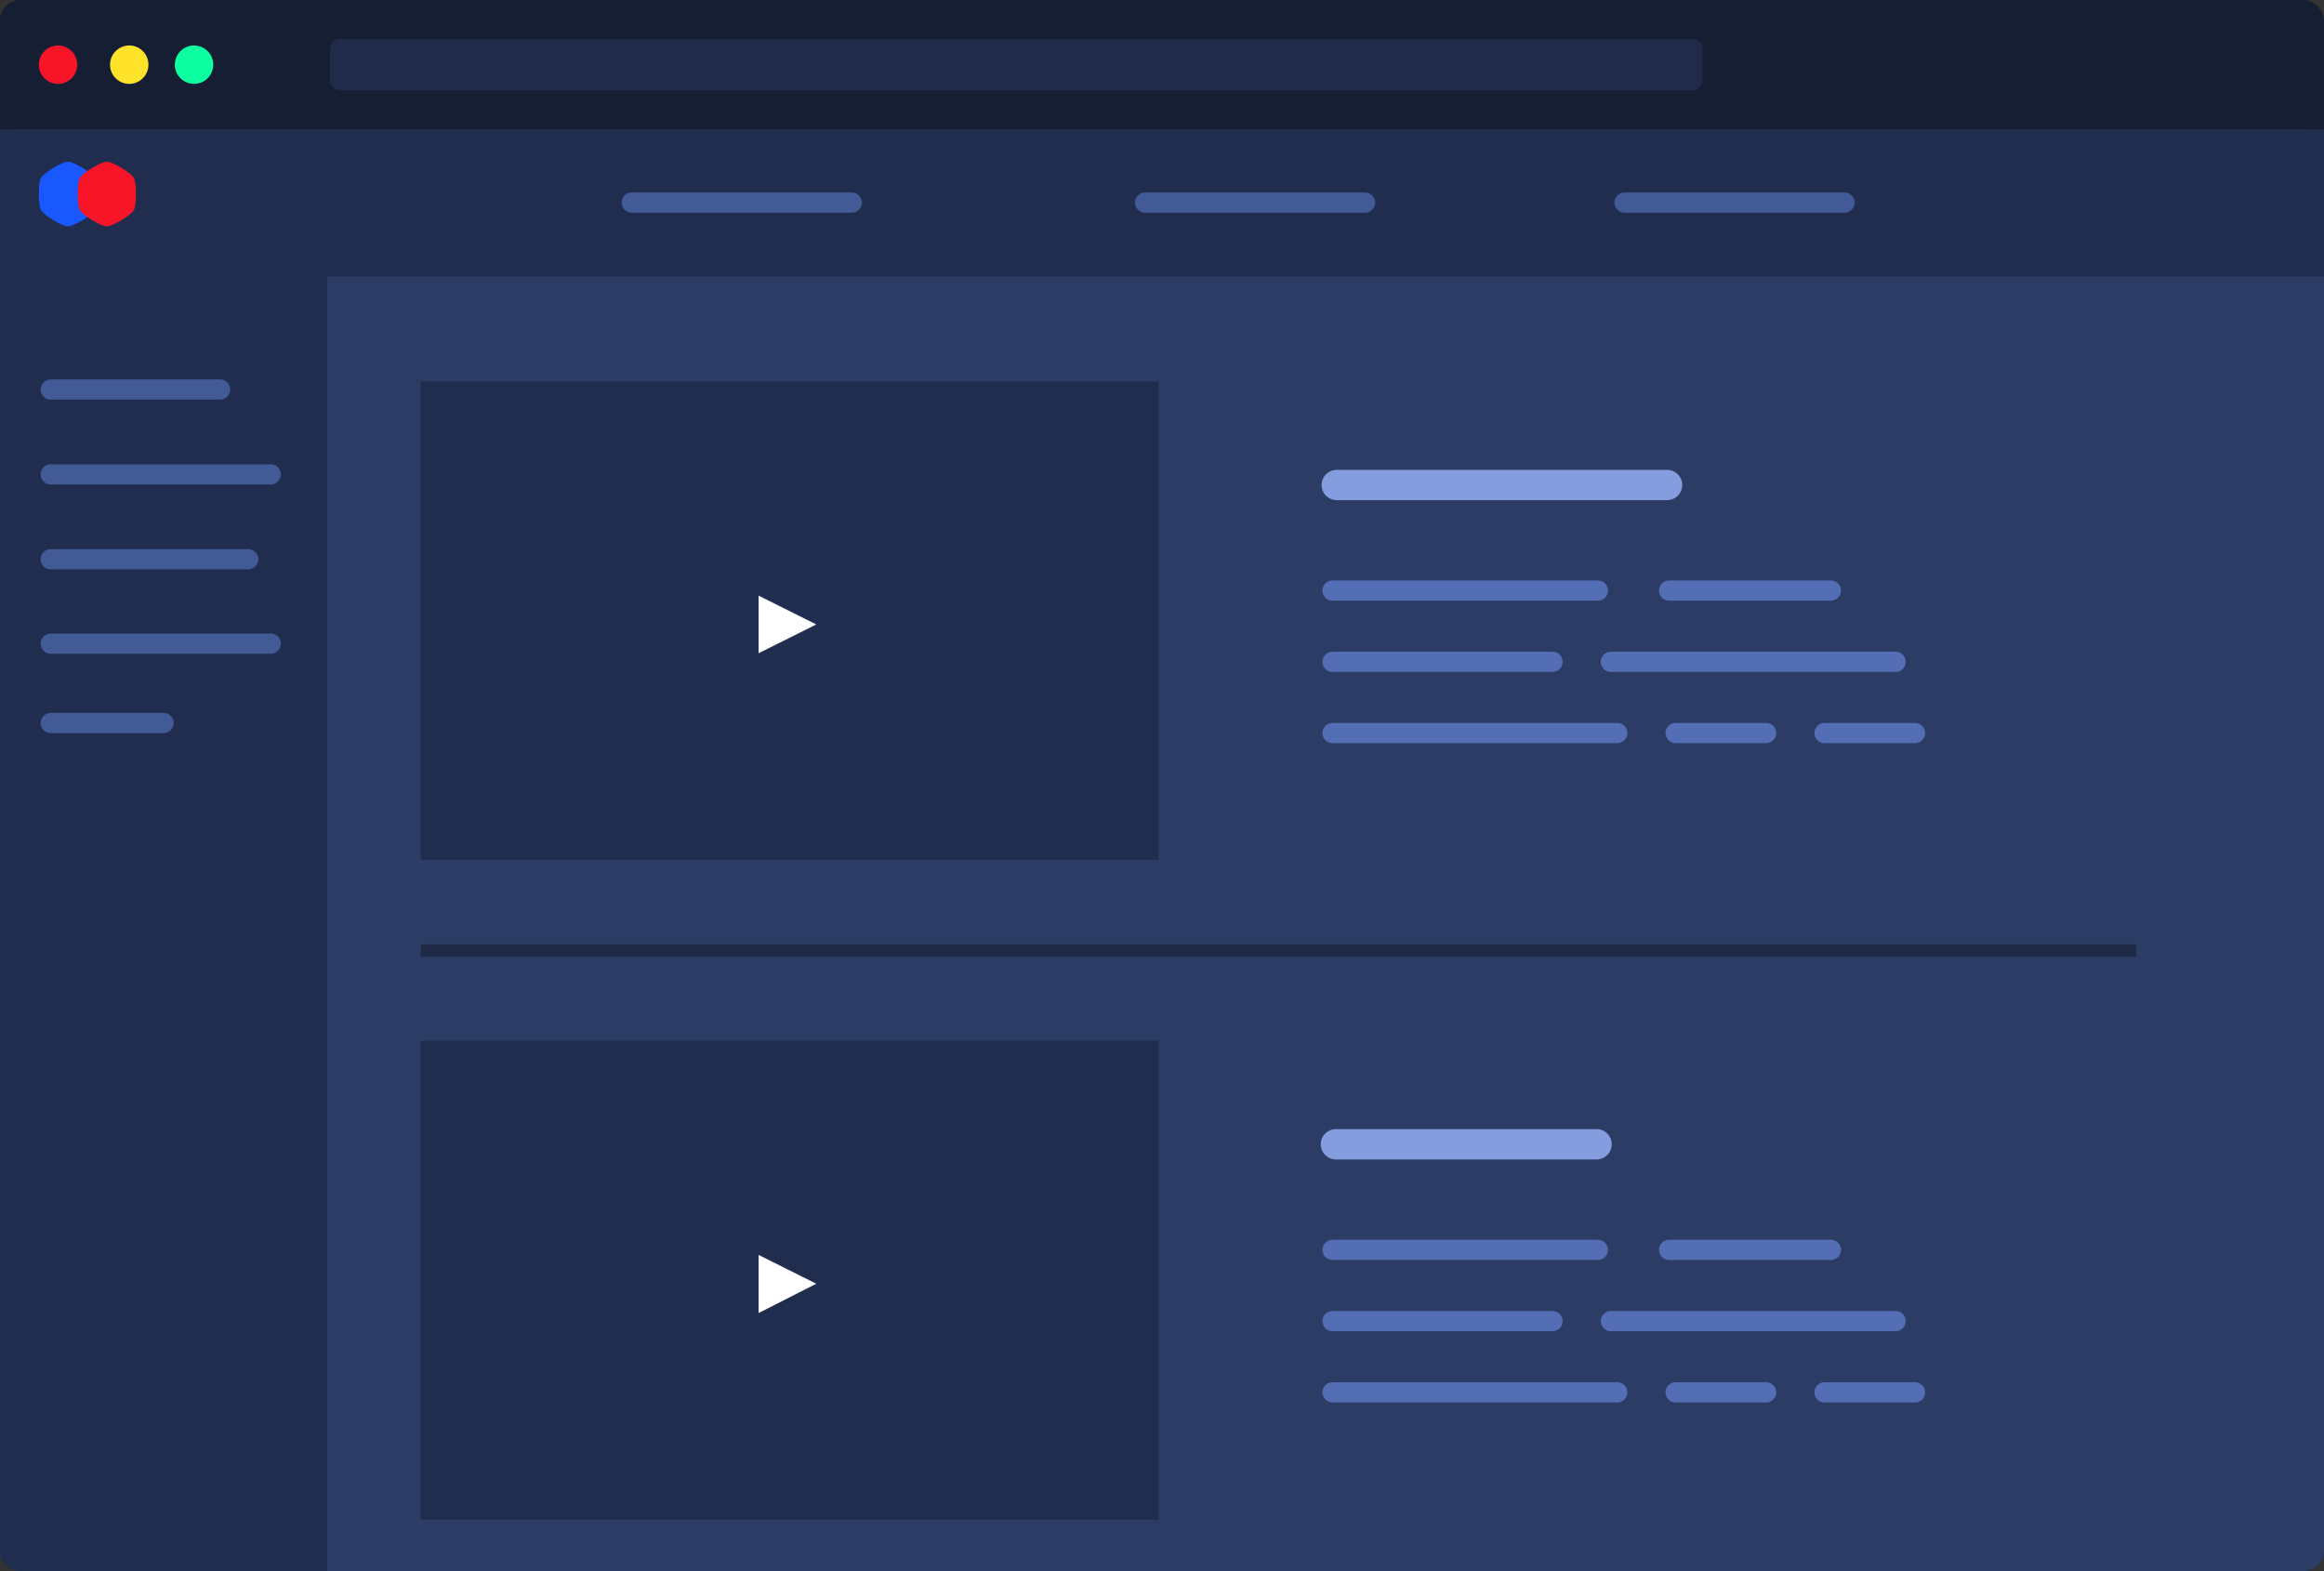 <?xml version="1.0" encoding="UTF-8"?> <svg xmlns="http://www.w3.org/2000/svg" id="account_interface" width="460" height="311" viewBox="0 0 460 311"><rect x="0" y="0" width="460" height="311" fill="#333333" stroke="none"/> <defs> <style> .cls-1 { fill: #161e34; } .cls-2, .cls-9 { fill: #f81528; } .cls-10, .cls-11, .cls-12, .cls-13, .cls-14, .cls-15, .cls-2, .cls-3, .cls-4, .cls-5, .cls-8, .cls-9 { fill-rule: evenodd; } .cls-3 { fill: #ffe32a; } .cls-4 { fill: #0dffa1; } .cls-5 { fill: #202b4a; } .cls-6 { fill: #2c3c65; } .cls-13, .cls-7 { fill: #202d4f; } .cls-8 { fill: #1957ff; } .cls-9 { mix-blend-mode: lighten; } .cls-10, .cls-14 { fill: #fff; } .cls-10 { stroke: #425a96; } .cls-10, .cls-11, .cls-12 { stroke-linecap: round; stroke-linejoin: round; } .cls-10, .cls-11 { stroke-width: 4px; } .cls-11, .cls-12 { fill: #4e6bb5; } .cls-11 { stroke: #536eb4; } .cls-12 { stroke: #839dde; stroke-width: 6px; } .cls-15 { fill: #1f2a47; } </style> </defs> <rect id="Rectangle_895_copy_3" data-name="Rectangle 895 copy 3" class="cls-1" width="460" height="311" rx="4" ry="4"></rect> <path class="cls-2" d="M579.536,14221a3.8,3.8,0,1,1-3.846,3.8A3.822,3.822,0,0,1,579.536,14221Z" transform="translate(-568 -14212)"></path> <path id="Ellipse_1104_copy" data-name="Ellipse 1104 copy" class="cls-3" d="M593.623,14221a3.8,3.8,0,1,1-3.845,3.8A3.822,3.822,0,0,1,593.623,14221Z" transform="translate(-568 -14212)"></path> <path id="Ellipse_1104_copy_2" data-name="Ellipse 1104 copy 2" class="cls-4" d="M606.453,14221a3.8,3.8,0,1,1-3.845,3.8A3.822,3.822,0,0,1,606.453,14221Z" transform="translate(-568 -14212)"></path> <path id="Rounded_Rectangle_1106" data-name="Rounded Rectangle 1106" class="cls-5" d="M635.334,14219.7H902.986a2,2,0,0,1,2,2v6.2a2,2,0,0,1-2,2H635.334a2,2,0,0,1-2-2v-6.2A2,2,0,0,1,635.334,14219.7Z" transform="translate(-568 -14212)"></path> <rect class="cls-6" y="25.6" width="460" height="285.4" rx="4" ry="4"></rect> <path id="Rectangle_895_copy" data-name="Rectangle 895 copy" class="cls-7" d="M0,25.6H64.75a0,0,0,0,1,0,0V311a0,0,0,0,1,0,0H4a4,4,0,0,1-4-4V25.6A0,0,0,0,1,0,25.6Z"></path> <rect id="Rectangle_895_copy_2" data-name="Rectangle 895 copy 2" class="cls-7" y="25.6" width="460" height="29.1"></rect> <path class="cls-8" d="M586.793,14247.2c0.571,1,.568,5.4,0,6.4s-4.205,3.2-5.343,3.2-4.776-2.2-5.341-3.2-0.555-5.4,0-6.4,4.229-3.2,5.342-3.2S586.222,14246.2,586.793,14247.2Z" transform="translate(-568 -14212)"></path> <path id="Shape_1128_copy" data-name="Shape 1128 copy" class="cls-9" d="M594.481,14247.2c0.571,1,.568,5.4,0,6.4s-4.205,3.2-5.343,3.2-4.777-2.2-5.34-3.2-0.556-5.4,0-6.4,4.229-3.2,5.342-3.2S593.91,14246.2,594.481,14247.2Z" transform="translate(-568 -14212)"></path> <path class="cls-10" d="M578.048,14289.1h33.5" transform="translate(-568 -14212)"></path> <path id="Shape_904_copy" data-name="Shape 904 copy" class="cls-10" d="M578.048,14305.9h43.544" transform="translate(-568 -14212)"></path> <path id="Shape_904_copy_2" data-name="Shape 904 copy 2" class="cls-10" d="M578.048,14322.7h39.077" transform="translate(-568 -14212)"></path> <path id="Shape_904_copy_3" data-name="Shape 904 copy 3" class="cls-10" d="M578.048,14339.4h43.544" transform="translate(-568 -14212)"></path> <path id="Shape_904_copy_7" data-name="Shape 904 copy 7" class="cls-10" d="M889.553,14252.1H933.1" transform="translate(-568 -14212)"></path> <path id="Shape_904_copy_5" data-name="Shape 904 copy 5" class="cls-10" d="M693.048,14252.1h43.544" transform="translate(-568 -14212)"></path> <path id="Shape_904_copy_6" data-name="Shape 904 copy 6" class="cls-10" d="M794.65,14252.1h43.544" transform="translate(-568 -14212)"></path> <path id="Shape_904_copy_4" data-name="Shape 904 copy 4" class="cls-10" d="M578.048,14355.1h22.33" transform="translate(-568 -14212)"></path> <path id="Shape_904_copy_8" data-name="Shape 904 copy 8" class="cls-11" d="M831.753,14328.9h52.513" transform="translate(-568 -14212)"></path> <path id="Shape_904_copy_13" data-name="Shape 904 copy 13" class="cls-12" d="M832.581,14308h65.395" transform="translate(-568 -14212)"></path> <path id="Shape_904_copy_9" data-name="Shape 904 copy 9" class="cls-11" d="M898.382,14328.9h32.012" transform="translate(-568 -14212)"></path> <path id="Shape_904_copy_10" data-name="Shape 904 copy 10" class="cls-11" d="M831.753,14343H875.3" transform="translate(-568 -14212)"></path> <path id="Shape_904_copy_11" data-name="Shape 904 copy 11" class="cls-11" d="M886.85,14343h56.357" transform="translate(-568 -14212)"></path> <path id="Shape_904_copy_12" data-name="Shape 904 copy 12" class="cls-11" d="M831.753,14357.1H888.11" transform="translate(-568 -14212)"></path> <path id="Shape_904_copy_12-2" data-name="Shape 904 copy 12" class="cls-11" d="M899.663,14357.1H917.58m11.554,0h17.917" transform="translate(-568 -14212)"></path> <path class="cls-13" d="M651.3,14287.5h146.05v94.7H651.3v-94.7Z" transform="translate(-568 -14212)"></path> <path id="_copy" data-name="▶ copy" class="cls-14" d="M718.156,14329.9v11.4l11.415-5.7Z" transform="translate(-568 -14212)"></path> <path id="Shape_904_copy_8-2" data-name="Shape 904 copy 8" class="cls-11" d="M831.753,14459.4h52.513" transform="translate(-568 -14212)"></path> <path id="Shape_904_copy_13-2" data-name="Shape 904 copy 13" class="cls-12" d="M832.414,14438.5h51.6" transform="translate(-568 -14212)"></path> <path class="cls-15" d="M651.287,14401.4v-2.5H990.841v2.5H651.287Z" transform="translate(-568 -14212)"></path> <path id="Shape_904_copy_9-2" data-name="Shape 904 copy 9" class="cls-11" d="M898.382,14459.4h32.012" transform="translate(-568 -14212)"></path> <path id="Shape_904_copy_10-2" data-name="Shape 904 copy 10" class="cls-11" d="M831.753,14473.5H875.3" transform="translate(-568 -14212)"></path> <path id="Shape_904_copy_11-2" data-name="Shape 904 copy 11" class="cls-11" d="M886.85,14473.5h56.357" transform="translate(-568 -14212)"></path> <path id="Shape_904_copy_12-3" data-name="Shape 904 copy 12" class="cls-11" d="M831.753,14487.6H888.11" transform="translate(-568 -14212)"></path> <path id="Shape_904_copy_12-4" data-name="Shape 904 copy 12" class="cls-11" d="M899.663,14487.6H917.58m11.554,0h17.917" transform="translate(-568 -14212)"></path> <path class="cls-13" d="M651.3,14418h146.05v94.8H651.3V14418Z" transform="translate(-568 -14212)"></path> <path id="_copy-2" data-name="▶ copy" class="cls-14" d="M718.156,14460.4v11.5l11.415-5.8Z" transform="translate(-568 -14212)"></path> </svg> 